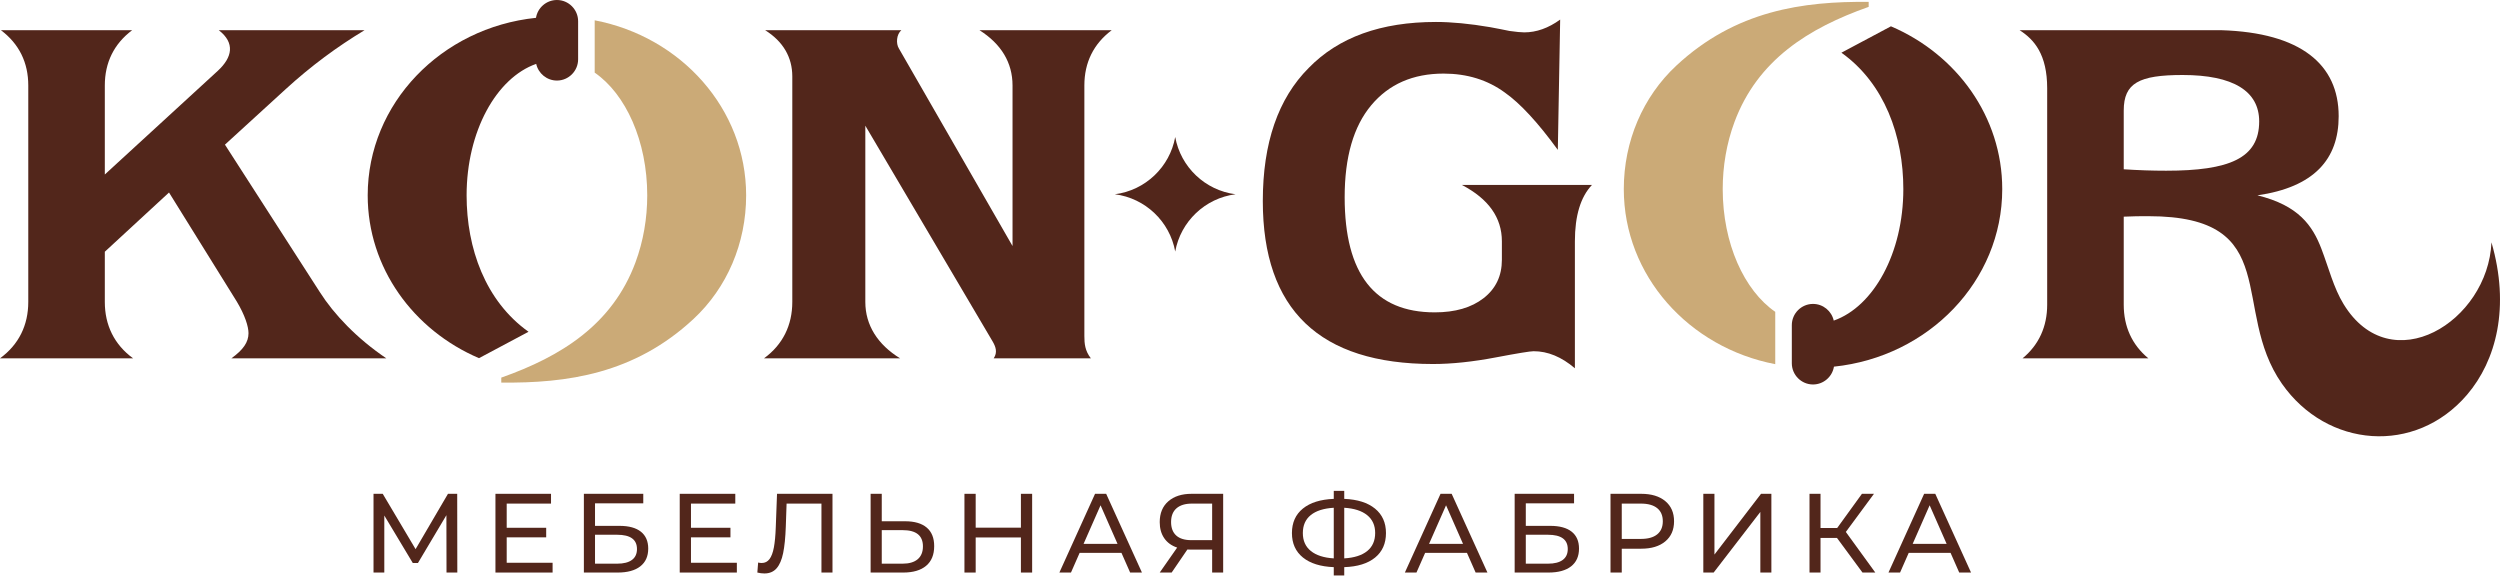 <svg width="162" height="38" viewBox="0 0 162 38" fill="none" xmlns="http://www.w3.org/2000/svg">
<path fill-rule="evenodd" clip-rule="evenodd" d="M0.06 1.957C1.241 2.844 1.832 4.056 1.832 5.536V19.566C1.832 21.07 1.221 22.329 0 23.219H8.624C7.403 22.329 6.792 21.07 6.792 19.566V16.312L10.952 12.474L15.34 19.535C15.874 20.425 16.103 21.162 16.103 21.592C16.103 22.175 15.76 22.666 14.996 23.219H25.032C23.124 21.93 21.636 20.364 20.72 18.921L14.576 9.373L18.507 5.781C20.163 4.267 21.856 3.022 23.623 1.957H14.177C15.249 2.789 15.052 3.718 14.119 4.584L6.792 11.307V5.536C6.792 4.056 7.383 2.844 8.564 1.957H0.06V1.957Z" fill="#52261B"/>
<path fill-rule="evenodd" clip-rule="evenodd" d="M49.509 23.219H58.324C56.874 22.329 56.073 21.07 56.073 19.566V8.145L64.315 22.114C64.525 22.47 64.653 22.833 64.391 23.219H70.687C70.306 22.728 70.267 22.267 70.267 21.776V5.536C70.267 4.056 70.858 2.844 72.039 1.957H63.47C64.874 2.844 65.612 4.056 65.612 5.536V15.943L58.248 3.141C58.049 2.823 58.088 2.229 58.408 1.957H49.581C50.754 2.691 51.341 3.719 51.341 4.952V19.566C51.341 21.07 50.73 22.329 49.509 23.219Z" fill="#52261B"/>
<path d="M97.513 5.997C96.393 5.178 95.071 4.769 93.544 4.769C91.56 4.769 89.996 5.454 88.851 6.826C87.706 8.197 87.134 10.182 87.134 12.781C87.134 17.755 89.08 20.241 92.972 20.241C94.295 20.241 95.35 19.934 96.139 19.32C96.928 18.706 97.322 17.878 97.322 16.834V15.637C97.322 14.102 96.457 12.884 94.727 11.983H103.16C102.422 12.761 102.053 13.979 102.053 15.637V23.864C101.189 23.127 100.298 22.759 99.382 22.759C99.154 22.759 98.34 22.892 96.94 23.158C95.439 23.444 94.078 23.588 92.857 23.588C85.506 23.588 81.83 20.067 81.83 13.027C81.83 9.261 82.822 6.386 84.806 4.4C86.739 2.415 89.487 1.423 93.048 1.423C94.066 1.423 95.236 1.535 96.559 1.76L97.207 1.883L97.818 2.006C98.25 2.067 98.568 2.098 98.772 2.098C99.561 2.098 100.337 1.822 101.099 1.269L100.947 9.712C99.65 7.931 98.505 6.693 97.513 5.997V5.997Z" fill="#52261B"/>
<path fill-rule="evenodd" clip-rule="evenodd" d="M137.618 7.163C137.618 5.382 138.61 4.86 141.434 4.86C144.715 4.86 146.395 5.904 146.395 7.869C146.395 10.264 144.448 11.062 140.365 11.062C139.45 11.062 138.572 11.031 137.618 10.97V7.163ZM161.447 15.703C162.659 19.878 161.767 23.357 159.861 25.584C156.51 29.498 150.784 29.033 147.869 24.865C144.497 20.045 148.04 14.009 139.221 14.009C138.725 14.009 138.191 14.009 137.618 14.04V19.75C137.618 21.153 138.149 22.343 139.212 23.219H131.063C132.126 22.343 132.657 21.153 132.657 19.75V5.72C132.657 3.529 131.822 2.566 130.871 1.957H143.942C149.096 2.116 151.546 4.179 151.546 7.531C151.546 10.325 149.946 12.129 146.28 12.658C148.956 13.312 149.854 14.627 150.426 16.12C150.903 17.366 151.215 18.643 151.861 19.702C154.926 24.73 161.227 20.844 161.447 15.703V15.703Z" fill="#52261B"/>
<path fill-rule="evenodd" clip-rule="evenodd" d="M76.154 8.878C76.506 10.822 78.088 12.337 80.065 12.588C78.088 12.84 76.506 14.355 76.154 16.299C75.801 14.355 74.219 12.84 72.242 12.588C74.219 12.337 75.801 10.822 76.154 8.878Z" fill="#52261B"/>
<path fill-rule="evenodd" clip-rule="evenodd" d="M34.746 4.139C32.161 5.046 30.236 8.516 30.236 12.659C30.236 16.087 31.446 19.501 34.248 21.499L31.039 23.209C26.786 21.392 23.827 17.353 23.827 12.659C23.827 6.699 28.598 1.793 34.732 1.155C34.837 0.503 35.407 0 36.088 0H36.089C36.844 0 37.462 0.618 37.462 1.374V3.846C37.462 4.602 36.844 5.22 36.089 5.22H36.088C35.433 5.22 34.881 4.755 34.746 4.139V4.139Z" fill="#52261B"/>
<path d="M28.934 37.101L28.927 33.384L27.083 36.482H26.748L24.903 33.406V37.101H24.204V31.999H24.801L26.93 35.585L29.029 31.999H29.627L29.634 37.101H28.934Z" fill="#52261B"/>
<path d="M35.808 36.467V37.101H32.105V31.999H35.706V32.633H32.834V34.2H35.393V34.82H32.834V36.467H35.808Z" fill="#52261B"/>
<path d="M37.835 31.999H41.684V32.618H38.557V34.076H40.146C40.753 34.076 41.215 34.203 41.531 34.455C41.846 34.708 42.005 35.072 42.005 35.549C42.005 36.049 41.833 36.433 41.49 36.7C41.148 36.968 40.658 37.101 40.022 37.101H37.835V31.999V31.999ZM39.993 36.526C40.411 36.526 40.729 36.445 40.948 36.285C41.166 36.125 41.276 35.889 41.276 35.578C41.276 34.961 40.848 34.652 39.993 34.652H38.557V36.526H39.993V36.526Z" fill="#52261B"/>
<path d="M47.748 36.467V37.101H44.046V31.999H47.647V32.633H44.775V34.2H47.333V34.82H44.775V36.467H47.748Z" fill="#52261B"/>
<path d="M53.945 31.999V37.101H53.23V32.633H50.971L50.92 34.127C50.895 34.832 50.838 35.403 50.748 35.84C50.658 36.278 50.516 36.607 50.322 36.828C50.128 37.049 49.865 37.16 49.535 37.16C49.384 37.16 49.231 37.14 49.076 37.101L49.127 36.453C49.204 36.472 49.282 36.482 49.36 36.482C49.569 36.482 49.736 36.398 49.863 36.23C49.989 36.063 50.084 35.811 50.147 35.476C50.21 35.141 50.252 34.698 50.271 34.149L50.351 31.999H53.945V31.999Z" fill="#52261B"/>
<path d="M58.654 33.778C59.261 33.778 59.727 33.914 60.05 34.186C60.373 34.458 60.535 34.859 60.535 35.388C60.535 35.947 60.361 36.373 60.013 36.664C59.666 36.956 59.169 37.101 58.523 37.101H56.416V31.999H57.138V33.778H58.654V33.778ZM58.493 36.526C58.916 36.526 59.241 36.429 59.467 36.238C59.693 36.046 59.806 35.767 59.806 35.403C59.806 34.703 59.368 34.353 58.493 34.353H57.138V36.526H58.493V36.526Z" fill="#52261B"/>
<path d="M66.883 31.999V37.101H66.155V34.827H63.224V37.101H62.496V31.999H63.224V34.193H66.155V31.999H66.883Z" fill="#52261B"/>
<path d="M72.671 35.826H69.96L69.399 37.101H68.648L70.959 31.999H71.68L73.998 37.101H73.233L72.671 35.826ZM72.416 35.243L71.316 32.743L70.215 35.243H72.416Z" fill="#52261B"/>
<path d="M79.261 31.999V37.101H78.547V35.614H77.14C77.053 35.614 76.987 35.612 76.943 35.607L75.923 37.101H75.15L76.28 35.483C75.916 35.362 75.636 35.159 75.442 34.875C75.247 34.59 75.15 34.244 75.15 33.836C75.15 33.258 75.336 32.807 75.708 32.484C76.079 32.16 76.581 31.999 77.213 31.999H79.261V31.999ZM75.886 33.828C75.886 34.208 75.997 34.498 76.218 34.7C76.439 34.901 76.766 35.002 77.198 35.002H78.547V32.633H77.242C76.805 32.633 76.469 32.735 76.236 32.939C76.003 33.143 75.886 33.44 75.886 33.828V33.828Z" fill="#52261B"/>
<path d="M89.811 34.543C89.811 35.218 89.575 35.748 89.104 36.132C88.632 36.516 87.967 36.722 87.107 36.751V37.291H86.428V36.751C85.569 36.717 84.902 36.508 84.428 36.125C83.954 35.741 83.717 35.214 83.717 34.543C83.717 33.867 83.954 33.338 84.428 32.954C84.902 32.57 85.569 32.361 86.428 32.327V31.809H87.107V32.327C87.962 32.361 88.626 32.571 89.1 32.957C89.574 33.344 89.811 33.872 89.811 34.543V34.543ZM87.107 36.183C87.758 36.144 88.255 35.985 88.597 35.706C88.94 35.426 89.111 35.036 89.111 34.536C89.111 34.045 88.937 33.66 88.59 33.38C88.242 33.101 87.748 32.942 87.107 32.903V36.183ZM84.424 34.543C84.424 35.038 84.598 35.426 84.945 35.706C85.293 35.985 85.787 36.144 86.428 36.183V32.903C85.778 32.942 85.281 33.099 84.938 33.377C84.595 33.654 84.424 34.042 84.424 34.543V34.543Z" fill="#52261B"/>
<path d="M95.059 35.826H92.348L91.787 37.101H91.036L93.347 31.999H94.068L96.386 37.101H95.621L95.059 35.826ZM94.804 35.243L93.704 32.743L92.603 35.243H94.804Z" fill="#52261B"/>
<path d="M98.15 31.999H101.999V32.618H98.872V34.076H100.461C101.068 34.076 101.53 34.203 101.846 34.455C102.162 34.708 102.32 35.072 102.32 35.549C102.32 36.049 102.148 36.433 101.806 36.7C101.463 36.968 100.974 37.101 100.337 37.101H98.15V31.999V31.999ZM100.308 36.526C100.726 36.526 101.044 36.445 101.263 36.285C101.481 36.125 101.591 35.889 101.591 35.578C101.591 34.961 101.163 34.652 100.308 34.652H98.872V36.526H100.308V36.526Z" fill="#52261B"/>
<path d="M106.351 31.999C107.012 31.999 107.532 32.157 107.911 32.473C108.29 32.789 108.479 33.224 108.479 33.778C108.479 34.331 108.29 34.767 107.911 35.082C107.532 35.398 107.012 35.556 106.351 35.556H105.09V37.101H104.361V31.999H106.351V31.999ZM106.329 34.922C106.791 34.922 107.143 34.824 107.386 34.627C107.629 34.43 107.75 34.147 107.75 33.778C107.75 33.408 107.629 33.125 107.386 32.928C107.143 32.732 106.791 32.633 106.329 32.633H105.09V34.922H106.329V34.922Z" fill="#52261B"/>
<path d="M110.375 31.999H111.096V35.935L114.114 31.999H114.785V37.101H114.07V33.173L111.045 37.101H110.375V31.999Z" fill="#52261B"/>
<path d="M119.035 34.856H117.97V37.101H117.256V31.999H117.97V34.215H119.049L120.653 31.999H121.433L119.61 34.47L121.52 37.101H120.689L119.035 34.856Z" fill="#52261B"/>
<path d="M126.397 35.826H123.685L123.124 37.101H122.373L124.684 31.999H125.406L127.723 37.101H126.958L126.397 35.826ZM126.142 35.243L125.041 32.743L123.941 35.243H126.142Z" fill="#52261B"/>
<path fill-rule="evenodd" clip-rule="evenodd" d="M118.826 20.775C121.411 19.868 123.336 16.398 123.336 12.255C123.336 8.827 122.125 5.413 119.324 3.415L122.533 1.705C126.786 3.522 129.745 7.561 129.745 12.255C129.745 18.215 124.973 23.121 118.84 23.759C118.734 24.411 118.165 24.914 117.484 24.914H117.483C116.727 24.914 116.11 24.296 116.11 23.54V21.068C116.11 20.312 116.727 19.694 117.483 19.694H117.484C118.139 19.694 118.691 20.159 118.826 20.775V20.775Z" fill="#52261B"/>
<path fill-rule="evenodd" clip-rule="evenodd" d="M32.483 24.469C36.389 23.092 39.687 21.017 41.177 17.009C41.692 15.623 41.941 14.135 41.941 12.659C41.941 9.132 40.546 6.094 38.536 4.707V1.316C44.134 2.387 48.35 7.058 48.35 12.659C48.35 15.766 47.111 18.647 44.945 20.664C41.104 24.24 36.733 24.837 32.483 24.791V24.469V24.469Z" fill="#CBAA77"/>
<path fill-rule="evenodd" clip-rule="evenodd" d="M121.09 0.445C117.183 1.822 113.885 3.897 112.395 7.905C111.88 9.291 111.632 10.779 111.632 12.255C111.632 15.782 113.026 18.821 115.036 20.207V23.598C109.438 22.527 105.222 17.857 105.222 12.255C105.222 9.149 106.461 6.267 108.627 4.251C112.468 0.675 116.84 0.077 121.09 0.123V0.445V0.445Z" fill="#CBAA77"/>
</svg>
